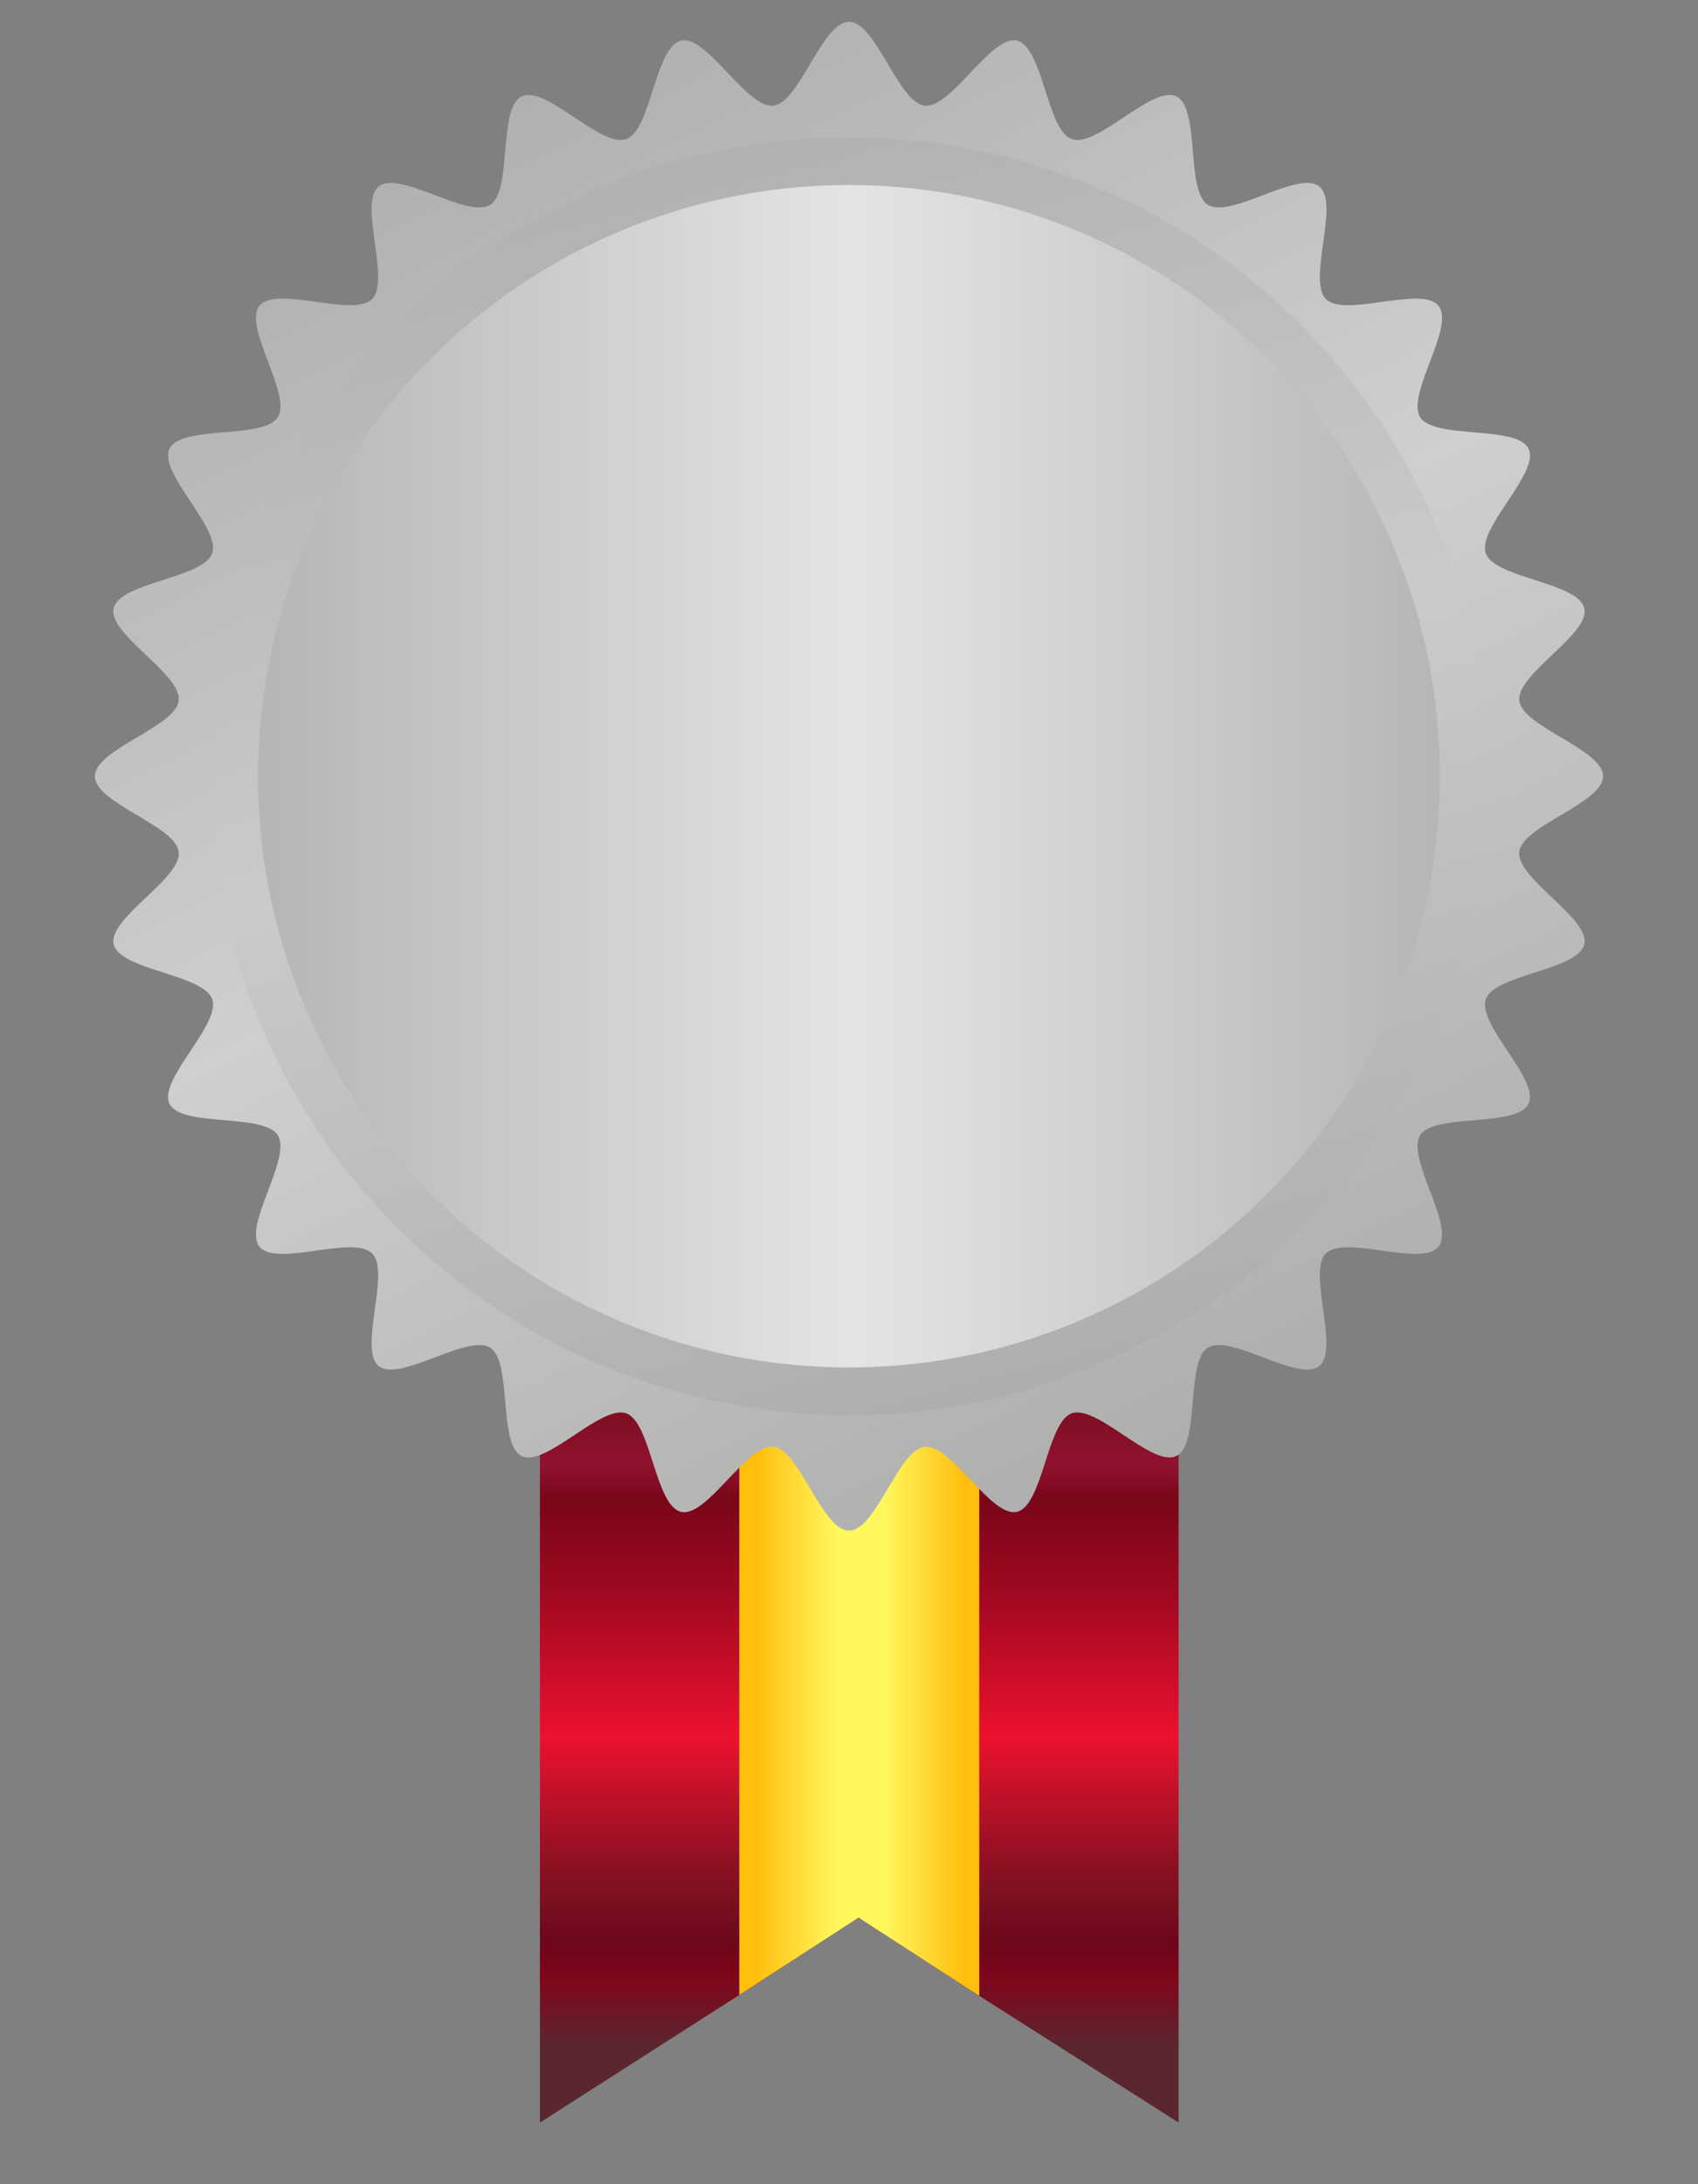 <?xml version="1.0" encoding="utf-8"?>
<!-- Generator: Adobe Illustrator 15.1.0, SVG Export Plug-In . SVG Version: 6.00 Build 0)  -->
<!DOCTYPE svg PUBLIC "-//W3C//DTD SVG 1.1//EN" "http://www.w3.org/Graphics/SVG/1.1/DTD/svg11.dtd">
<svg version="1.1" id="レイヤー_1" xmlns="http://www.w3.org/2000/svg" xmlns:xlink="http://www.w3.org/1999/xlink" x="0px"
	 y="0px" width="70px" height="90px" viewBox="0 0 70 90" enable-background="new 0 0 70 90" xml:space="preserve">
<rect x="0" y="0" width="70" height="90" fill="#808080" stroke="none"/>
<g>
	<linearGradient id="SVGID_1_" gradientUnits="userSpaceOnUse" x1="26.369" y1="49.824" x2="26.369" y2="84.316">
		<stop  offset="0" style="stop-color:#6C0719"/>
		<stop  offset="0.141" style="stop-color:#C70A20"/>
		<stop  offset="0.175" style="stop-color:#6A0B16"/>
		<stop  offset="0.306" style="stop-color:#90122E"/>
		<stop  offset="0.345" style="stop-color:#790619"/>
		<stop  offset="0.453" style="stop-color:#9E0821"/>
		<stop  offset="0.632" style="stop-color:#EC112F"/>
		<stop  offset="0.704" style="stop-color:#BD1129"/>
		<stop  offset="0.788" style="stop-color:#8B1022"/>
		<stop  offset="0.83" style="stop-color:#781020"/>
		<stop  offset="0.876" style="stop-color:#6C0619"/>
		<stop  offset="0.919" style="stop-color:#80061B"/>
		<stop  offset="1" style="stop-color:#5B272F"/>
	</linearGradient>
	<path fill="url(#SVGID_1_)" d="M22.259,50.34v37.12c0,0,4.366-2.789,8.22-5.259V50.34H22.259z"/>
	<linearGradient id="SVGID_2_" gradientUnits="userSpaceOnUse" x1="44.478" y1="49.824" x2="44.478" y2="84.316">
		<stop  offset="0" style="stop-color:#6C0719"/>
		<stop  offset="0.141" style="stop-color:#C70A20"/>
		<stop  offset="0.175" style="stop-color:#6A0B16"/>
		<stop  offset="0.306" style="stop-color:#90122E"/>
		<stop  offset="0.345" style="stop-color:#790619"/>
		<stop  offset="0.453" style="stop-color:#9E0821"/>
		<stop  offset="0.632" style="stop-color:#EC112F"/>
		<stop  offset="0.704" style="stop-color:#BD1129"/>
		<stop  offset="0.788" style="stop-color:#8B1022"/>
		<stop  offset="0.83" style="stop-color:#781020"/>
		<stop  offset="0.876" style="stop-color:#6C0619"/>
		<stop  offset="0.919" style="stop-color:#80061B"/>
		<stop  offset="1" style="stop-color:#5B272F"/>
	</linearGradient>
	<polygon fill="url(#SVGID_2_)" points="48.588,50.34 40.368,50.34 40.368,82.239 48.588,87.46 	"/>
	<linearGradient id="SVGID_3_" gradientUnits="userSpaceOnUse" x1="35.423" y1="49.825" x2="35.423" y2="84.309">
		<stop  offset="0" style="stop-color:#6C0719"/>
		<stop  offset="0.141" style="stop-color:#C70A20"/>
		<stop  offset="0.175" style="stop-color:#6A0B16"/>
		<stop  offset="0.306" style="stop-color:#90122E"/>
		<stop  offset="0.345" style="stop-color:#790619"/>
		<stop  offset="0.453" style="stop-color:#9E0821"/>
		<stop  offset="0.632" style="stop-color:#EC112F"/>
		<stop  offset="0.704" style="stop-color:#BD1129"/>
		<stop  offset="0.788" style="stop-color:#8B1022"/>
		<stop  offset="0.83" style="stop-color:#781020"/>
		<stop  offset="0.876" style="stop-color:#6C0619"/>
		<stop  offset="0.919" style="stop-color:#80061B"/>
		<stop  offset="1" style="stop-color:#5B272F"/>
	</linearGradient>
	<path fill="url(#SVGID_3_)" d="M35.46,50.34h-4.981v31.861c2.312-1.495,4.915-3.183,4.915-3.183l4.975,3.221V50.34H35.46z"/>
	<linearGradient id="SVGID_4_" gradientUnits="userSpaceOnUse" x1="30.607" y1="66.289" x2="40.322" y2="66.289">
		<stop  offset="0" style="stop-color:#FFBD0D"/>
		<stop  offset="0.05" style="stop-color:#FFBD0D"/>
		<stop  offset="0.4" style="stop-color:#FFF75E"/>
		<stop  offset="0.5" style="stop-color:#FFF75E"/>
		<stop  offset="0.6" style="stop-color:#FFF75E"/>
		<stop  offset="0.95" style="stop-color:#FFBD0D"/>
		<stop  offset="1" style="stop-color:#FFBD0D"/>
	</linearGradient>
	<path fill="url(#SVGID_4_)" d="M35.46,50.34h-4.981v31.861c2.312-1.495,4.915-3.183,4.915-3.183l4.975,3.221V50.34H35.46z"/>
	<g>
		<linearGradient id="SVGID_5_" gradientUnits="userSpaceOnUse" x1="19.025" y1="-0.208" x2="50.007" y2="62.227">
			<stop  offset="0" style="stop-color:#ABABAB"/>
			<stop  offset="0.5" style="stop-color:#CFCFCF"/>
			<stop  offset="1" style="stop-color:#ABABAA"/>
		</linearGradient>
		<path fill="url(#SVGID_5_)" d="M66.086,31.985c0,1.115-3.333,2.033-3.454,3.116c-0.123,1.105,2.924,2.738,2.682,3.803
			c-0.246,1.082-3.701,1.235-4.062,2.269c-0.366,1.045,2.238,3.318,1.762,4.305c-0.479,0.996-3.882,0.373-4.467,1.302
			c-0.588,0.934,1.443,3.73,0.757,4.59c-0.688,0.861-3.865-0.502-4.644,0.276s0.583,3.956-0.278,4.644
			c-0.858,0.686-3.654-1.346-4.589-0.758c-0.929,0.585-0.306,3.985-1.302,4.466c-0.987,0.477-3.26-2.127-4.305-1.762
			c-1.032,0.361-1.187,3.816-2.268,4.062c-1.065,0.242-2.696-2.805-3.802-2.682C37.033,59.737,36.115,63.07,35,63.07
			c-1.115,0-2.033-3.333-3.116-3.454c-1.105-0.123-2.738,2.924-3.802,2.682c-1.082-0.246-1.235-3.7-2.269-4.062
			c-1.045-0.365-3.318,2.238-4.306,1.762c-0.995-0.48-0.372-3.881-1.301-4.466c-0.934-0.588-3.73,1.443-4.59,0.758
			c-0.861-0.688,0.501-3.865-0.277-4.644c-0.778-0.779-3.957,0.584-4.644-0.277c-0.687-0.859,1.346-3.656,0.758-4.59
			c-0.585-0.93-3.986-0.307-4.467-1.302c-0.476-0.988,2.128-3.261,1.762-4.306c-0.361-1.033-3.816-1.186-4.062-2.267
			c-0.242-1.065,2.804-2.697,2.681-3.802c-0.121-1.083-3.455-2.001-3.455-3.116s3.334-2.034,3.455-3.116
			c0.123-1.105-2.923-2.738-2.681-3.803c0.246-1.082,3.701-1.236,4.062-2.269c0.366-1.045-2.238-3.318-1.762-4.306
			c0.48-0.995,3.881-0.372,4.467-1.301c0.588-0.934-1.444-3.731-0.758-4.59c0.688-0.861,3.865,0.501,4.644-0.277
			c0.778-0.778-0.584-3.957,0.277-4.644c0.859-0.686,3.656,1.346,4.59,0.758c0.929-0.585,0.306-3.986,1.301-4.466
			c0.988-0.477,3.261,2.127,4.306,1.762C26.847,5.372,27,1.918,28.082,1.672c1.065-0.242,2.697,2.805,3.802,2.682
			C32.966,4.233,33.885,0.899,35,0.899c1.115,0,2.033,3.334,3.116,3.455c1.105,0.123,2.737-2.923,3.802-2.682
			C43,1.918,43.153,5.373,44.187,5.734c1.045,0.366,3.319-2.238,4.307-1.762c0.995,0.48,0.372,3.882,1.301,4.467
			c0.935,0.588,3.731-1.444,4.591-0.757c0.861,0.688-0.502,3.865,0.276,4.644s3.956-0.584,4.644,0.277
			c0.687,0.859-1.346,3.656-0.758,4.59c0.585,0.929,3.987,0.306,4.467,1.302c0.477,0.987-2.128,3.261-1.762,4.306
			c0.361,1.033,3.816,1.186,4.062,2.268c0.242,1.065-2.805,2.697-2.682,3.802C62.753,29.952,66.086,30.871,66.086,31.985z"/>
	</g>
	<linearGradient id="SVGID_6_" gradientUnits="userSpaceOnUse" x1="25.375" y1="-4.168" x2="43.972" y2="65.68">
		<stop  offset="0" style="stop-color:#A6A6A5"/>
		<stop  offset="0.5" style="stop-color:#CACACA"/>
		<stop  offset="1" style="stop-color:#A6A5A4"/>
	</linearGradient>
	<circle fill="url(#SVGID_6_)" cx="35" cy="31.985" r="26.326"/>
	<linearGradient id="SVGID_7_" gradientUnits="userSpaceOnUse" x1="11.272" y1="31.985" x2="59.133" y2="31.985">
		<stop  offset="0" style="stop-color:#B6B6B6"/>
		<stop  offset="0.5" style="stop-color:#E4E4E4"/>
		<stop  offset="1" style="stop-color:#B6B6B5"/>
	</linearGradient>
	<circle fill="url(#SVGID_7_)" cx="35" cy="31.985" r="24.361"/>
</g>
</svg>
